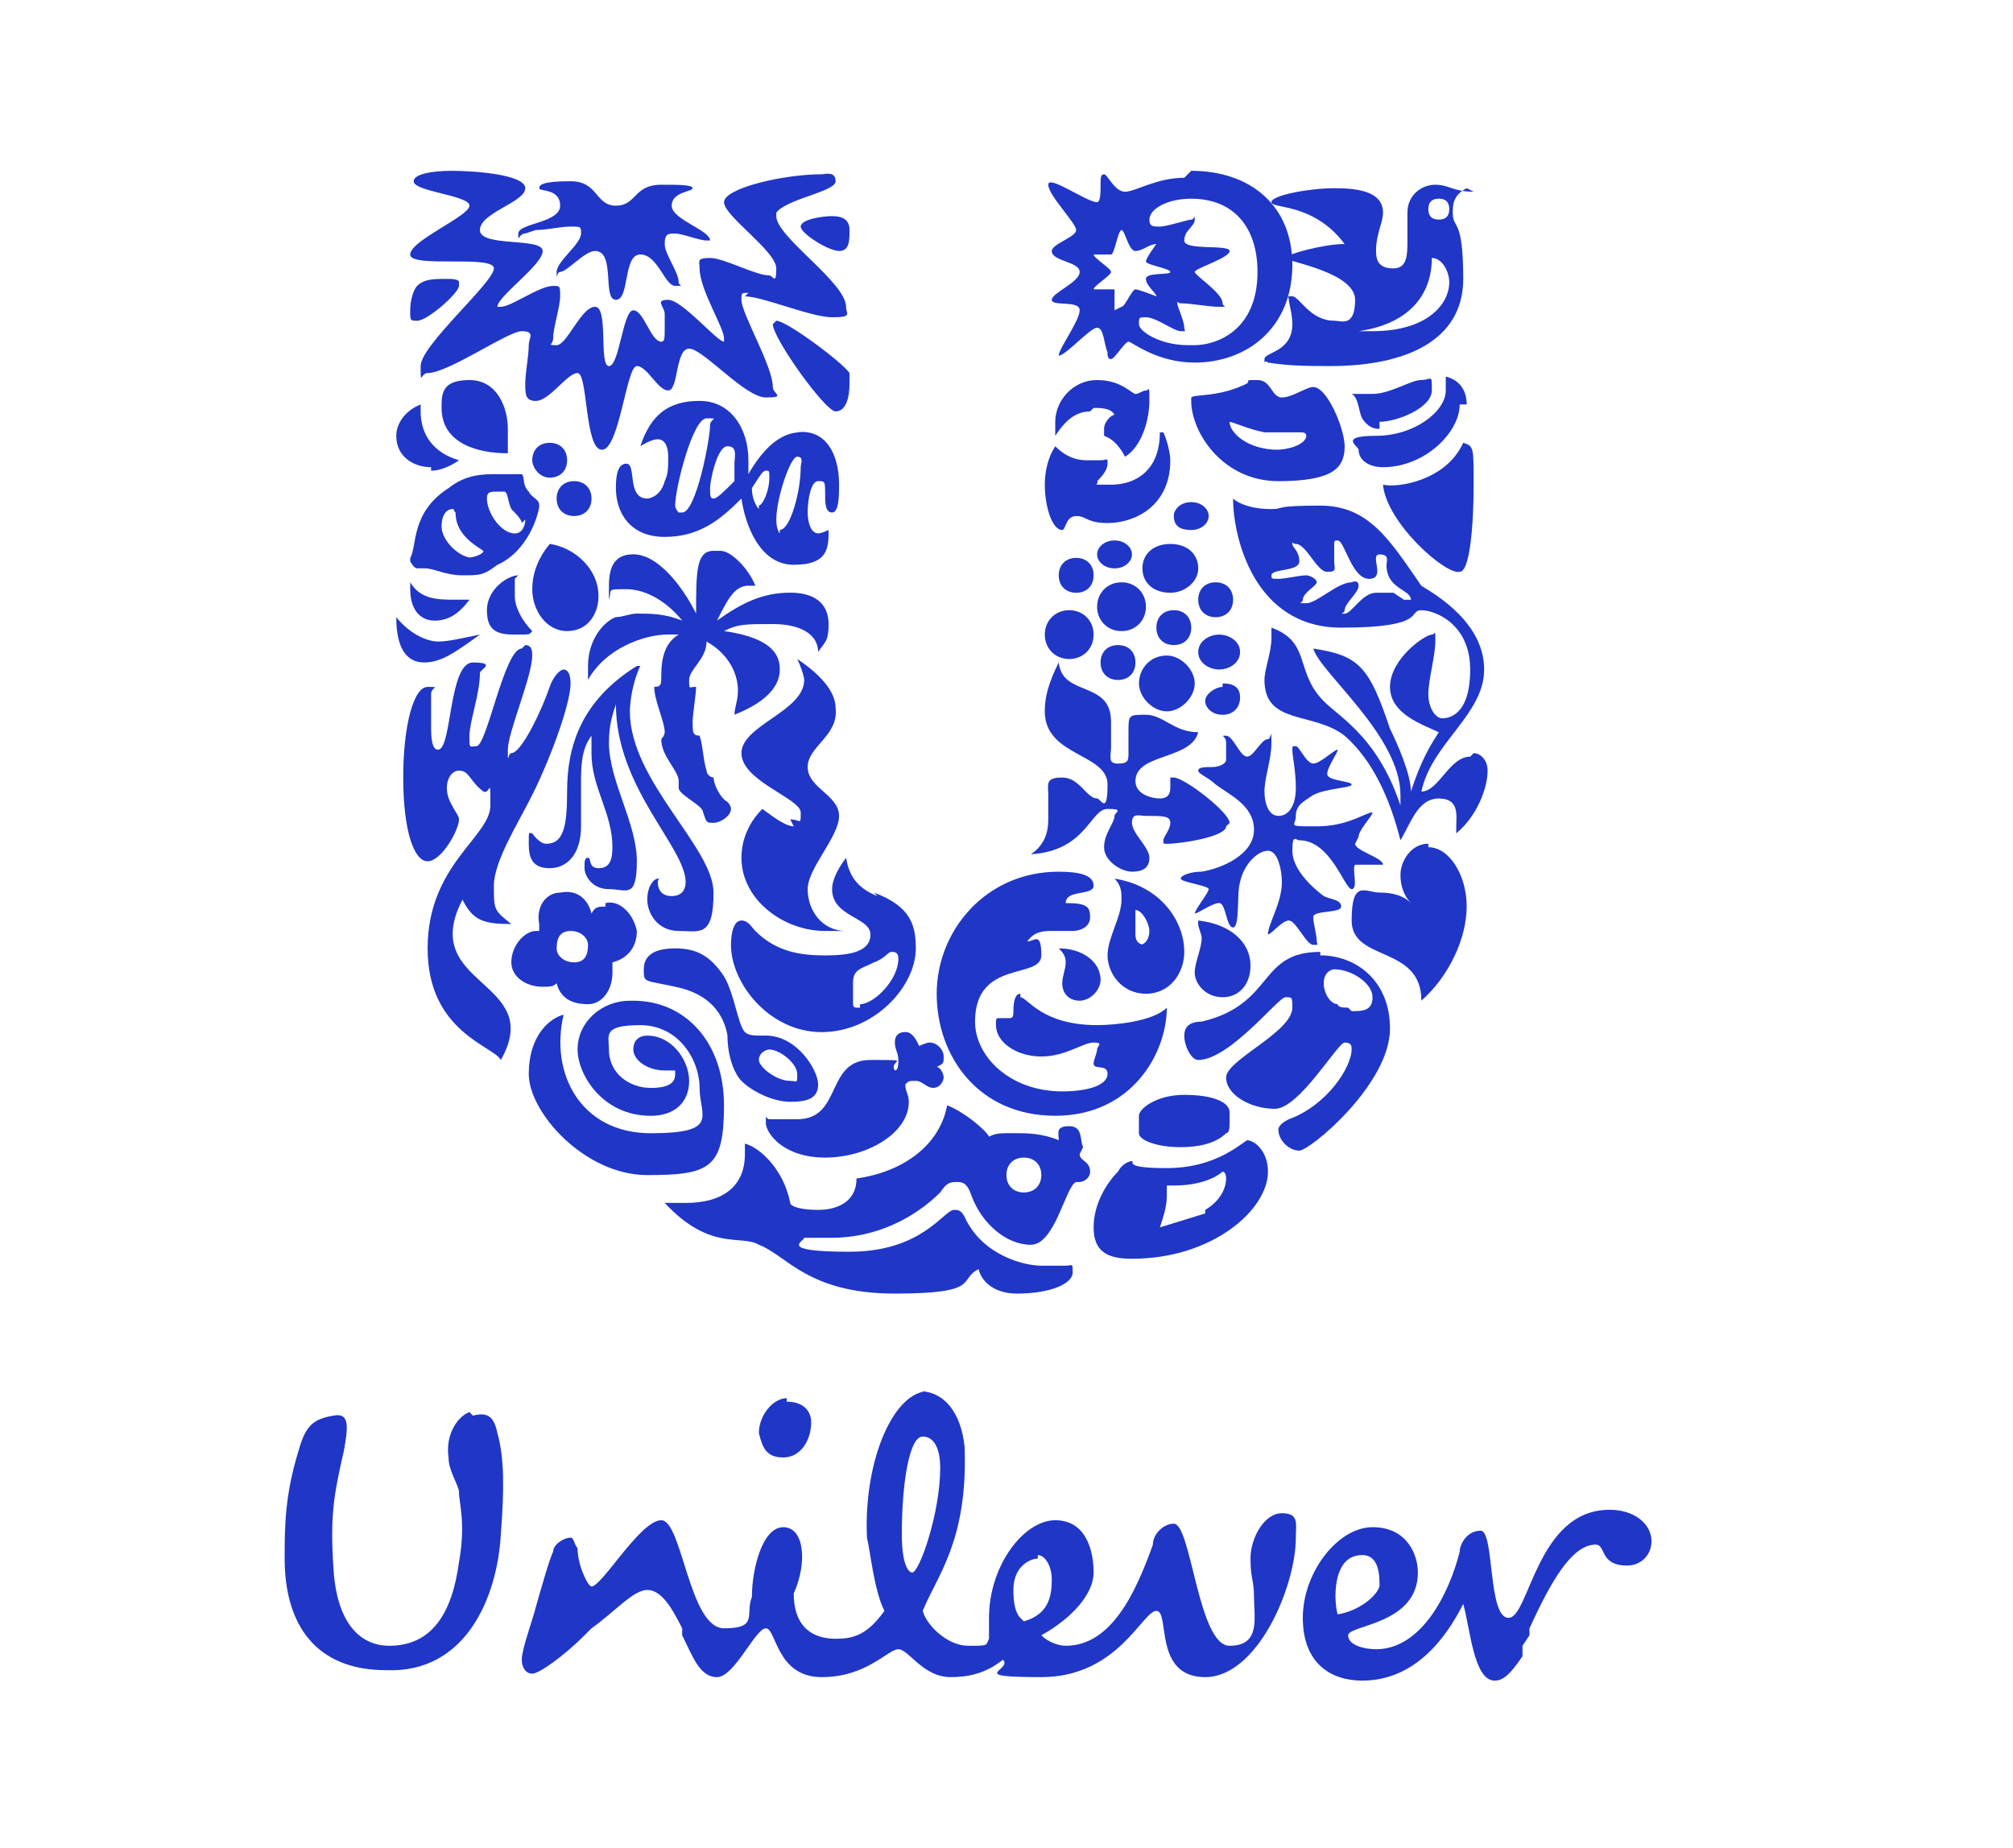 <svg width="61" height="56" viewBox="0 0 61 56" fill="none" xmlns="http://www.w3.org/2000/svg">
<path d="M23.842 42.473C24.264 42.473 24.581 42.684 24.581 43.107C24.581 43.636 24.264 44.164 23.736 44.164C23.208 44.164 23.102 43.847 22.996 43.424C22.996 42.896 23.419 42.368 23.842 42.368M27.962 43.53C27.54 43.53 27.328 45.009 27.328 46.488C27.328 47.439 27.54 47.651 27.645 47.651C27.857 47.651 28.491 45.854 28.491 44.481C28.491 43.847 28.279 43.53 27.962 43.53ZM41.276 47.122C40.325 47.122 40.43 48.602 40.536 48.919C41.17 48.813 41.698 48.39 41.804 48.073C41.804 47.756 41.804 47.122 41.276 47.122ZM31.449 47.228C31.238 47.228 30.709 47.439 30.709 48.179C30.709 48.919 30.921 49.024 31.026 49.13C31.766 48.919 31.872 48.39 31.872 47.862C31.872 47.439 31.66 47.122 31.449 47.122M14.332 42.896C14.755 42.79 14.966 42.896 15.072 43.424C15.283 44.164 15.283 45.115 15.177 46.488C15.072 48.39 14.121 50.715 11.691 50.609C9.577 50.609 8.626 49.236 8.626 47.228C8.626 46.277 8.626 45.326 9.049 43.953C9.26 43.213 9.472 43.002 10.106 42.896C10.634 42.79 10.528 43.319 10.423 43.953C10.106 45.326 10 45.96 10.106 47.545C10.211 49.236 10.951 49.87 11.796 49.87C13.064 49.87 13.698 48.919 13.909 47.334C14.121 46.171 13.909 45.537 13.909 45.22C13.909 45.009 13.592 44.586 13.592 44.164C13.487 43.424 13.909 42.896 14.226 42.79M27.857 42.156C28.596 42.156 29.125 42.79 29.23 43.847C29.336 46.7 28.385 47.756 27.962 48.813C28.068 49.236 28.702 49.87 29.336 49.87C29.97 49.87 29.864 49.87 29.97 49.658C29.97 49.447 29.97 49.341 29.97 49.024C29.97 47.439 31.026 46.066 31.977 46.066C32.928 46.066 33.14 47.017 33.14 47.651C33.14 48.285 32.506 49.024 31.555 49.553C31.766 49.764 32.083 49.87 32.294 49.87C33.668 49.87 34.408 48.285 34.936 46.805C34.936 46.488 35.253 46.171 35.57 46.171C36.098 46.171 36.309 49.87 37.26 49.87C38.211 49.87 38 49.024 38 48.39C38 47.862 37.894 47.862 37.894 47.228C37.894 46.594 38.317 45.854 38.845 45.854C39.374 45.854 39.268 46.171 39.268 46.594C39.268 48.073 38.106 50.82 36.521 50.82C34.936 50.82 35.464 48.813 35.042 48.813C34.619 48.813 33.879 50.82 31.555 50.82C29.23 50.82 30.709 50.609 30.392 50.292C29.864 50.715 29.336 50.82 28.808 50.82C27.962 50.82 27.54 49.975 27.223 49.975C26.906 49.975 26.272 50.82 24.898 50.82C23.525 50.82 23.525 49.341 23.208 49.341C22.891 49.341 22.257 50.82 21.728 50.82C21.2 50.82 20.989 50.186 20.672 49.553V49.341C20.355 48.707 20.038 48.179 19.615 48.179C19.192 48.179 18.664 48.813 17.925 49.341L17.713 49.553C17.079 50.186 16.34 50.715 16.128 50.715C15.917 50.715 15.811 50.503 15.811 50.292C15.811 49.975 16.128 49.13 16.234 48.707C16.445 47.968 16.657 47.228 16.762 47.017C16.762 46.805 17.079 46.594 17.291 46.594C17.396 46.594 17.396 46.805 17.502 46.911C17.502 47.439 17.819 48.073 17.925 48.073C18.242 48.073 19.404 46.066 20.038 46.066C20.672 46.066 20.883 49.341 21.94 49.341C22.996 49.341 22.574 48.919 22.785 48.39C22.785 47.545 23.102 46.277 23.736 46.277C24.37 46.277 24.476 47.334 24.053 48.285C24.053 49.447 24.793 49.658 25.321 49.658C25.849 49.658 26.272 49.553 26.8 48.813C26.483 48.179 26.377 47.017 26.272 46.594C26.166 44.375 27.011 42.262 28.068 42.156M48.777 45.749C49.517 45.749 50.045 46.171 50.045 46.7C50.045 47.122 49.728 47.439 49.306 47.439C48.46 47.439 48.672 46.805 48.355 46.805C47.615 46.805 46.981 47.968 46.347 49.341V49.553L46.136 49.87V50.186C45.713 50.82 45.502 50.926 45.291 50.926C44.657 50.926 44.551 49.341 44.34 48.602C43.811 49.658 42.86 50.926 41.276 50.926C40.325 50.926 39.479 50.398 39.479 49.024C39.479 47.651 40.536 46.277 41.593 46.277C42.649 46.277 42.966 47.122 42.966 47.651C42.966 49.236 40.853 49.236 40.853 49.553C40.853 49.87 41.381 49.975 41.698 49.975C43.072 49.975 43.917 48.285 44.234 47.017C44.234 46.805 44.445 46.383 44.868 46.383C45.291 46.383 45.079 49.024 45.713 49.024C46.347 49.024 46.559 45.749 48.777 45.749Z" fill="#1F36C7"/>
<path d="M31.026 36.134C30.709 36.134 30.498 35.922 30.498 35.605C30.498 35.288 30.709 35.077 31.026 35.077C31.343 35.077 31.555 35.288 31.555 35.605C31.555 35.922 31.343 36.134 31.026 36.134ZM32.822 34.76C32.717 34.549 32.822 34.126 32.4 34.126C31.977 34.126 32.083 34.337 32.083 34.549C31.555 34.337 31.132 34.337 30.709 34.337C30.287 34.337 30.181 34.337 29.97 34.443C29.864 34.232 29.23 33.703 28.702 33.492C28.49 34.654 27.434 35.5 25.954 35.711C25.954 36.451 25.321 36.662 24.792 36.662C24.264 36.662 23.947 36.556 23.947 36.451C23.736 35.394 22.996 34.76 22.573 34.654C22.573 34.76 22.573 34.866 22.573 34.971C22.573 35.922 21.939 36.451 20.777 36.451C19.615 36.451 20.355 36.451 20.143 36.451C21.517 37.93 22.468 37.402 22.996 37.719C23.841 38.036 24.475 39.198 27.117 39.198C29.758 39.198 29.019 38.775 29.653 38.458C29.758 38.881 30.181 39.198 30.815 39.198C31.872 39.198 32.505 38.881 32.505 38.564C32.505 38.247 32.505 38.353 32.294 38.353C32.083 38.353 32.083 38.353 31.555 38.353C31.026 38.353 29.758 38.036 29.23 36.873C29.124 36.662 29.019 36.662 28.913 36.662C28.596 36.662 27.962 37.93 25.743 37.93C23.524 37.93 24.37 37.613 24.37 37.507C24.37 37.507 24.792 37.507 25.215 37.507C26.588 37.507 27.751 36.873 28.49 36.134C28.702 35.817 28.807 35.817 29.019 35.817C29.23 35.817 29.336 35.922 29.441 36.239C29.758 37.085 30.498 37.719 31.238 37.719C31.977 37.719 32.294 35.922 32.611 35.817C32.611 35.817 32.611 35.817 32.717 35.817C32.822 35.817 33.034 35.711 33.034 35.5C33.034 35.183 32.717 35.183 32.717 34.971" fill="#1F36C7"/>
<path d="M27.434 31.273C27.645 31.273 27.751 31.485 27.857 31.696C27.857 31.696 28.068 31.59 28.174 31.59C28.385 31.59 28.596 31.802 28.596 32.013C28.596 32.224 28.596 32.224 28.385 32.33C28.491 32.33 28.596 32.541 28.596 32.647C28.596 32.753 28.491 32.964 28.279 32.964C28.068 32.964 27.962 32.753 27.751 32.753C27.54 32.753 27.54 32.753 27.434 32.858C27.434 33.07 27.54 33.175 27.54 33.387C27.54 34.338 26.272 35.077 25.004 35.077C23.736 35.077 23.207 34.338 23.207 34.021C23.207 33.704 23.207 33.915 23.313 33.915C23.524 33.915 23.524 33.915 24.159 33.915C25.532 33.915 25.004 32.119 26.377 32.119C27.751 32.119 26.906 32.119 27.117 32.436C27.223 32.436 27.223 32.224 27.223 32.119C27.223 31.907 27.117 31.802 27.117 31.59C27.117 31.379 27.223 31.273 27.434 31.273Z" fill="#1F36C7"/>
<path d="M19.192 30.324C20.777 30.324 21.939 31.592 21.939 33.494C21.939 35.396 21.517 35.607 19.615 35.607C17.713 35.607 16.023 33.705 16.023 32.543C16.023 31.381 16.656 30.852 17.079 30.747C16.656 32.543 17.607 34.339 19.721 34.339C21.834 34.339 21.2 33.811 21.2 32.966C21.2 32.12 20.566 31.064 19.404 31.064C18.241 31.064 18.453 31.381 18.453 31.803C18.453 32.543 19.087 32.966 19.721 32.966C20.355 32.966 20.46 32.754 20.46 32.543C20.46 32.332 20.46 32.437 20.46 32.437C20.46 32.437 20.355 32.437 20.143 32.437C19.615 32.437 19.192 32.12 19.192 31.803C19.192 31.486 19.404 31.381 19.615 31.381C20.355 31.381 20.883 32.12 20.883 32.754C20.883 33.388 20.46 33.811 19.721 33.811C18.241 33.811 17.502 32.543 17.502 31.803C17.502 30.958 18.241 30.324 19.087 30.324" fill="#1F36C7"/>
<path d="M36.521 36.77L35.147 37.192C35.253 36.875 35.358 36.558 35.358 36.241C35.358 35.924 35.358 36.03 35.358 35.924H35.57C36.626 35.924 37.049 35.502 37.049 35.502C37.049 35.502 37.155 35.502 37.155 35.713C37.155 35.924 37.049 36.347 36.521 36.664M37.789 34.551C37.472 34.762 36.732 35.396 35.358 35.396C33.985 35.396 34.408 35.185 34.302 35.185C34.196 35.185 33.985 35.29 33.879 35.502C33.562 35.819 33.14 36.453 33.14 37.192C33.14 37.932 33.562 38.143 34.302 38.143C36.732 38.143 38.423 36.664 38.423 35.502C38.423 34.868 38 34.551 37.789 34.551Z" fill="#1F36C7"/>
<path d="M35.781 34.761C36.309 34.761 36.838 34.655 37.155 34.338C37.26 34.338 37.26 34.127 37.26 34.021V33.704C37.26 33.387 36.732 33.176 35.887 33.176C35.041 33.176 34.513 33.598 34.513 33.81V34.338C34.513 34.549 35.041 34.761 35.781 34.761Z" fill="#1F36C7"/>
<path d="M40.853 30.534C40.747 30.534 40.536 30.534 40.536 30.429C40.325 30.429 40.113 30.112 40.113 29.795C40.113 29.478 40.325 29.372 40.43 29.372C40.958 29.372 41.592 29.795 41.592 30.217C41.592 30.64 41.275 30.64 40.958 30.64M40.008 28.844C38.106 28.844 38.634 30.429 36.415 30.957C35.992 30.957 35.887 31.168 35.887 31.38C35.887 31.697 36.098 32.119 36.309 32.119C37.26 32.119 38.74 30.217 38.951 30.217C39.162 30.217 39.162 30.217 39.162 30.534C39.162 31.274 37.155 32.119 37.155 32.648C37.155 33.176 37.894 33.599 38.634 33.599C39.373 33.599 40.536 31.591 40.747 31.591C40.958 31.591 40.958 31.697 40.958 31.802C40.958 32.331 40.219 33.493 39.056 33.915C38.845 34.021 38.739 34.127 38.739 34.232C38.739 34.549 39.056 34.866 39.373 34.866C39.691 34.866 42.121 32.859 42.121 31.168C42.121 29.689 41.064 28.949 40.008 28.949" fill="#1F36C7"/>
<path d="M23.947 32.753C23.524 32.753 22.996 32.331 22.996 32.119C22.996 31.908 23.207 31.802 23.313 31.802C23.63 31.802 24.158 32.225 24.158 32.542C24.158 32.859 24.158 32.753 23.947 32.753ZM23.313 31.38H22.996C22.89 31.38 22.679 31.38 22.573 31.274C22.362 31.063 22.256 30.112 21.939 29.584C21.517 28.95 21.094 28.738 20.46 28.738C19.826 28.738 19.509 28.95 19.509 29.372C19.509 29.795 19.509 29.689 20.46 29.901C21.517 30.112 21.939 30.746 22.045 31.38C22.045 32.014 22.256 32.542 22.468 32.753C22.785 33.07 23.419 33.387 23.947 33.387C24.475 33.387 24.792 33.282 24.792 32.859C24.792 32.436 24.158 31.38 23.207 31.38" fill="#1F36C7"/>
<path d="M30.921 30.112C30.709 30.112 30.709 30.535 30.709 30.64C30.709 30.746 30.709 30.852 30.604 30.852C30.498 30.852 30.392 30.852 30.287 30.852C30.181 30.852 30.181 30.852 30.181 31.063C30.181 31.591 30.815 32.014 31.555 32.014C32.294 32.014 32.822 31.591 33.139 31.591C33.456 31.591 33.245 31.697 33.245 31.803C33.245 31.908 33.139 32.12 33.139 32.225C33.139 32.437 33.562 32.225 33.562 32.542C33.562 32.859 33.034 33.071 32.188 33.071C30.604 33.071 29.547 32.014 29.547 30.957C29.547 29.056 31.555 29.689 31.555 28.95C31.555 28.21 31.343 28.527 31.132 28.527C31.343 28.21 31.66 28.21 31.872 28.21C32.083 28.21 32.294 28.21 32.505 28.21C32.717 28.21 33.034 28.105 33.034 27.788C33.034 27.471 32.928 27.365 32.294 27.365C32.294 26.942 33.139 27.154 33.139 26.837C33.139 26.52 32.717 26.414 32.083 26.414C29.864 26.414 28.385 28.21 28.385 30.112C28.385 32.014 29.653 33.81 31.977 33.81C34.302 33.81 35.358 31.908 35.358 30.535C34.936 30.957 33.773 31.063 33.245 31.063C31.555 31.063 31.132 30.218 30.921 30.218" fill="#1F36C7"/>
<path d="M34.724 28.633C34.513 28.633 34.407 28.527 34.407 28.316C34.407 28.104 34.407 28.104 34.407 27.893C34.407 27.682 34.407 27.576 34.407 27.576C34.619 27.576 34.83 27.999 34.83 28.21C34.83 28.421 34.724 28.633 34.513 28.633M33.774 26.625C33.985 26.836 33.985 27.048 33.985 27.259C33.985 27.787 33.562 28.421 33.562 28.95C33.562 29.478 33.985 30.112 34.724 30.112C35.464 30.112 35.887 29.478 35.887 28.844C35.887 27.893 35.147 26.836 33.774 26.625ZM36.309 27.999C36.309 28.104 36.415 28.316 36.415 28.421C36.415 28.738 36.204 29.161 36.204 29.478C36.204 29.795 36.521 30.218 37.049 30.218C37.577 30.218 37.894 29.795 37.894 29.267C37.894 28.527 37.26 27.999 36.309 27.893M32.717 30.323C33.034 30.323 33.351 30.006 33.351 29.689C33.351 29.161 32.823 28.738 32.083 28.738C32.189 28.844 32.294 28.95 32.294 29.161C32.294 29.372 32.189 29.584 32.189 29.795C32.189 30.112 32.4 30.323 32.717 30.323Z" fill="#1F36C7"/>
<path d="M26.06 30.536C25.849 30.536 25.849 30.536 25.849 30.324C25.849 30.113 25.849 30.007 25.849 29.796C25.849 29.373 26.06 29.373 26.483 29.162C26.8 29.056 26.906 28.845 27.011 28.845C27.117 28.845 27.223 28.845 27.223 29.056C27.223 29.69 26.483 30.43 26.06 30.43M26.589 27.154C26.06 26.943 25.743 26.626 25.638 25.992C25.321 26.415 25.215 26.732 25.215 26.943C25.215 27.788 26.377 27.788 26.377 28.317C26.377 28.845 25.743 28.951 25.004 28.951C24.264 28.951 23.524 28.845 22.89 28.211C22.785 28.105 22.679 27.894 22.468 27.894C22.256 27.894 22.151 28.211 22.151 28.634C22.151 29.796 23.313 31.275 24.898 31.275C26.483 31.275 27.751 29.902 27.751 28.739C27.751 28.105 27.645 27.471 26.483 27.049" fill="#1F36C7"/>
<path d="M24.053 25.04C23.841 25.04 23.524 24.829 23.102 24.512C22.679 24.935 22.468 25.463 22.468 25.991C22.468 27.259 23.736 28.21 25.004 28.21C26.271 28.21 25.426 28.21 25.638 28.21C24.898 28.21 24.475 27.576 24.475 26.942C24.475 26.308 25.426 25.357 25.426 24.724C25.426 24.09 24.475 23.878 24.475 23.244C24.475 22.61 25.426 22.293 25.321 21.448C25.321 20.92 24.792 20.391 24.158 19.969C24.264 20.18 24.37 20.497 24.37 20.603C24.37 21.554 22.468 21.976 22.468 22.822C22.468 23.667 24.264 24.195 24.264 24.618C24.264 25.04 24.264 24.829 23.947 24.829" fill="#1F36C7"/>
<path d="M43.283 25.672C43.917 25.672 44.445 26.517 44.445 27.468C44.445 28.419 43.917 29.581 43.072 30.321C43.072 28.631 40.959 29.159 40.959 27.891C40.959 26.623 41.381 27.046 41.804 27.046C42.226 27.046 42.543 27.151 42.755 27.363C42.543 27.151 42.438 26.834 42.438 26.517C42.438 26.095 42.755 25.566 43.283 25.566" fill="#1F36C7"/>
<path d="M17.396 29.161C17.079 29.161 16.868 28.95 16.868 28.738C16.868 28.421 16.974 28.21 17.291 28.21C17.608 28.21 17.819 28.421 17.819 28.633C17.819 28.95 17.713 29.161 17.396 29.161ZM18.348 27.471C18.136 27.471 18.03 27.471 17.925 27.682C17.819 27.259 17.502 26.942 16.974 27.048C16.551 27.048 16.234 27.471 16.34 27.999V28.21C16.34 28.21 16.34 28.21 16.234 28.21C15.917 28.21 15.495 28.633 15.495 29.161C15.495 29.584 15.917 29.901 16.446 29.901C16.657 29.901 16.763 29.901 16.868 29.795C16.974 30.218 17.291 30.429 17.819 30.429C18.242 30.429 18.559 30.006 18.559 29.478C18.559 29.372 18.559 29.267 18.559 29.161C18.981 29.055 19.298 28.738 19.298 28.21C19.193 27.682 18.77 27.259 18.348 27.365" fill="#1F36C7"/>
<path d="M41.17 25.357C41.17 25.145 41.593 24.723 41.593 24.617C41.381 24.617 40.853 25.04 39.902 25.04C38.951 25.04 39.268 25.04 39.268 24.723C39.268 24.406 39.479 24.3 39.796 24.089C40.219 23.878 40.959 23.878 40.959 23.772C40.959 23.666 40.219 23.666 40.219 23.455C40.219 23.244 40.536 22.821 40.536 22.715C40.43 22.715 40.008 23.138 39.796 23.138C39.585 23.138 39.374 22.61 39.268 22.61C39.162 22.61 39.162 22.61 39.162 22.715C39.162 22.927 39.268 23.349 39.268 23.878C39.268 24.406 39.057 24.723 38.74 24.723C38.423 24.723 38.317 24.3 38.317 23.983C38.317 23.561 38.528 23.032 38.528 22.504C38.528 21.976 38.528 22.398 38.423 22.398C38.211 22.398 38 22.927 37.789 22.927C37.578 22.927 37.366 22.293 37.155 22.293C36.944 22.293 37.155 22.293 37.155 22.504C37.155 22.715 37.155 22.927 37.155 23.032C37.155 23.138 36.944 23.244 36.732 23.244C36.521 23.244 36.31 23.244 36.31 23.349C36.31 23.455 36.627 23.561 36.838 23.772C37.261 24.089 38 24.406 38 25.145C38 25.885 37.049 26.308 36.415 26.413C36.098 26.413 35.781 26.519 35.781 26.625C35.781 26.73 36.627 26.836 36.627 26.942C36.627 27.047 36.204 27.576 36.204 27.681C36.309 27.681 36.732 27.364 36.944 27.364C37.155 27.364 37.155 28.104 37.366 28.104C37.578 28.104 37.472 27.047 37.578 26.73C37.683 26.202 38.106 25.779 38.423 25.779C38.74 25.779 38.845 26.413 38.845 26.73C38.845 27.364 38.423 27.998 38.423 28.315C38.528 28.315 38.845 27.893 39.057 27.893C39.268 27.893 39.585 28.632 39.796 28.632C40.008 28.632 39.902 28.632 39.902 28.527C39.902 28.315 39.796 27.998 39.796 27.787C39.796 27.576 40.642 27.681 40.642 27.47C40.642 27.259 40.325 27.259 40.113 27.153C39.691 26.836 39.162 26.308 39.162 25.779C39.162 25.251 39.268 25.462 39.374 25.462C40.325 25.462 40.747 26.942 40.959 26.942C41.17 26.942 40.959 26.308 41.064 26.202C41.064 26.202 41.17 26.202 41.276 26.202C41.487 26.202 41.698 26.202 41.804 26.202C41.91 26.202 41.91 26.202 41.91 26.202C41.91 25.991 41.064 25.779 41.064 25.568" fill="#1F36C7"/>
<path d="M37.26 24.935C37.26 24.618 35.887 23.561 35.57 23.561C35.253 23.561 35.464 23.561 35.464 23.561C35.464 23.667 35.464 23.772 35.464 23.878C35.464 24.089 35.358 24.195 35.147 24.195C34.936 24.195 34.408 24.089 34.408 23.667C34.408 22.821 36.098 23.033 36.309 22.187C35.57 22.187 35.253 21.659 34.725 21.659C34.196 21.659 34.196 21.659 34.196 22.187C34.196 22.716 34.196 22.61 34.196 22.821C34.196 23.033 34.196 23.138 33.879 23.138C33.562 23.138 33.668 22.927 33.668 22.61C33.668 22.293 33.668 22.082 33.668 21.87C33.668 20.602 32.189 21.131 32.083 20.074C31.766 20.708 31.66 21.131 31.66 21.553C31.66 22.927 33.562 22.821 33.562 23.772C33.562 24.723 33.351 24.195 33.245 24.195C32.928 24.195 32.717 23.561 32.189 23.561C31.66 23.561 31.766 23.772 31.766 24.089C31.766 24.406 31.766 24.618 31.766 24.829C31.766 25.357 31.555 25.674 31.238 25.886C32.928 25.78 33.034 24.512 33.562 24.512C34.091 24.512 33.774 24.618 33.774 24.723C33.774 24.935 33.457 25.252 33.457 25.674C33.457 26.097 33.985 26.414 34.302 26.414C34.619 26.414 34.83 26.308 34.83 25.991C34.83 25.674 34.302 25.252 34.302 24.935C34.302 24.618 34.513 24.723 34.725 24.723C35.253 24.723 35.464 24.723 35.464 24.935C35.464 25.146 35.253 25.357 35.253 25.463C35.253 25.569 35.253 25.569 35.358 25.569C35.781 25.569 37.155 25.357 37.155 25.04" fill="#1F36C7"/>
<path d="M19.404 20.18C19.192 20.602 19.087 21.236 19.087 21.553C19.087 23.666 21.622 25.674 21.622 27.048C21.622 28.421 21.2 28.21 20.566 28.21C19.932 28.21 19.615 27.682 19.615 27.259C19.615 26.836 19.826 26.625 19.932 26.625C20.038 26.625 19.932 26.625 19.932 26.731C19.932 26.942 20.038 27.153 20.355 27.153C20.672 27.153 20.777 26.942 20.777 26.731C20.777 25.674 18.664 23.878 18.664 21.342C18.558 21.659 18.453 21.976 18.453 22.504C18.453 23.666 19.298 24.934 19.298 26.097C19.298 27.259 18.981 26.942 18.453 26.942C17.924 26.942 17.713 26.519 17.713 26.308C17.713 26.097 17.713 25.991 17.819 25.991C17.924 25.991 17.819 26.308 18.136 26.308C18.453 26.308 18.558 26.097 18.558 25.674C18.558 24.617 17.924 23.878 17.924 22.821C17.924 21.765 17.924 22.504 17.924 22.293C17.607 22.715 17.607 23.244 17.607 23.772V25.04C17.607 25.885 17.185 26.308 16.656 26.308C16.128 26.308 16.023 25.991 16.023 25.568C16.023 25.146 16.023 25.251 16.128 25.251C16.128 25.251 16.339 25.568 16.551 25.568C17.079 25.568 17.185 25.04 17.185 23.983C17.185 22.61 17.607 21.236 19.298 20.18" fill="#1F36C7"/>
<path d="M15.917 19.547C16.128 19.547 16.128 19.758 16.128 19.864C16.128 20.498 15.389 22.188 15.389 22.717C15.389 23.245 15.389 22.822 15.494 22.822C15.811 22.822 16.445 21.449 16.657 20.815C16.762 20.498 16.974 20.287 17.079 20.287C17.185 20.287 17.29 20.392 17.29 20.709C17.29 21.343 16.657 23.034 16.128 24.09C15.706 24.936 14.966 26.098 14.966 26.837C14.966 27.577 14.966 27.577 15.494 28C14.649 28 14.332 27.894 14.015 27.26C12.641 29.902 16.551 29.69 15.177 32.12C14.966 31.698 12.958 31.275 12.958 28.739C12.958 26.203 14.86 25.358 14.86 24.407C14.86 23.456 14.86 24.09 14.649 23.985C14.226 23.668 14.226 23.351 13.909 23.351C13.592 23.351 13.381 23.879 13.698 24.407C13.804 24.619 13.909 24.724 13.909 24.83C13.909 25.147 13.381 26.098 12.958 26.098C12.536 26.098 12.219 25.147 12.219 23.562C12.219 21.977 12.536 20.815 12.958 20.815C13.381 20.815 13.064 20.815 13.064 21.026C13.064 21.237 13.064 21.554 13.064 22.083C13.064 22.611 13.17 22.717 13.275 22.717C13.698 22.717 13.592 20.075 14.332 20.075C15.072 20.075 14.543 20.287 14.543 20.392C14.543 21.026 14.226 21.871 14.226 22.294C14.226 22.717 14.226 22.611 14.438 22.611C14.755 22.611 15.283 19.652 15.811 19.652" fill="#1F36C7"/>
<path d="M42.227 17.962C42.121 17.962 41.91 17.962 41.698 17.962C41.276 17.962 40.959 18.596 40.747 18.596C40.536 18.596 40.747 18.596 40.747 18.491C40.747 18.279 41.17 17.962 41.17 17.751C41.17 17.54 40.959 17.645 40.959 17.645C40.536 17.645 39.902 18.279 39.585 18.279C39.268 18.279 39.479 18.279 39.479 18.174C39.479 17.962 39.902 17.751 39.902 17.645C39.902 17.54 39.691 17.434 39.585 17.434C39.374 17.434 38.951 17.54 38.74 17.54C38.529 17.54 38.529 17.54 38.529 17.434C38.529 17.223 39.374 17.328 39.374 17.011C39.374 16.694 39.162 16.589 39.162 16.483C39.162 16.377 39.162 16.483 39.268 16.483C39.585 16.483 39.902 17.328 40.219 17.328C40.536 17.328 40.43 17.223 40.43 17.011C40.43 16.8 40.43 16.8 40.43 16.589C40.43 16.377 40.43 16.377 40.536 16.377C40.747 16.377 40.959 17.54 41.487 17.54C42.015 17.54 41.487 16.8 41.804 16.8C42.121 16.8 42.015 17.011 42.015 17.117C42.015 17.857 42.755 17.857 42.755 18.174C42.755 18.174 42.755 18.174 42.544 18.174M44.551 22.928C43.917 22.928 43.6 23.985 43.072 23.985C43.389 22.506 44.974 21.66 44.974 20.287C44.974 18.913 43.6 18.068 43.072 17.751C42.121 16.377 41.487 15.321 40.008 15.321C38.529 15.321 38.951 15.426 38.529 15.426C37.683 15.426 37.366 15.109 37.366 15.109C37.366 16.272 38 19.019 40.642 19.019C43.283 19.019 42.649 18.491 43.072 18.491C43.495 18.491 44.551 18.913 44.551 20.287C44.551 21.66 43.917 21.766 43.706 21.766C43.495 21.766 43.283 21.449 43.283 21.026C43.283 20.604 43.495 19.864 43.495 19.442C43.495 19.019 43.495 19.23 43.389 19.23C43.178 19.23 42.121 19.97 42.121 20.815C42.121 21.66 43.178 21.977 43.6 22.189C43.178 22.823 42.966 23.351 42.755 23.985C42.755 23.456 42.332 22.506 42.121 22.083C41.487 20.181 41.17 19.864 39.796 19.653C40.008 20.392 42.438 22.294 42.438 24.09C42.438 25.887 42.438 24.407 42.438 24.407C41.698 22.189 40.43 21.66 40.008 21.132C39.268 20.287 39.691 19.442 38.529 19.019C38.529 19.125 38.529 19.23 38.529 19.336C38.529 19.758 38.317 20.287 38.317 20.604C38.317 21.977 39.796 21.555 40.747 22.294C41.593 23.034 42.121 24.196 42.438 25.464C42.755 24.936 42.966 24.196 43.6 24.196C44.234 24.196 44.129 24.724 44.129 25.041V25.253C44.762 24.724 45.079 23.879 45.079 23.351C45.079 23.034 44.868 22.823 44.657 22.823" fill="#1F36C7"/>
<path d="M36.098 16.06C36.415 16.06 36.627 15.849 36.627 15.637C36.627 15.426 36.415 15.215 36.098 15.215C35.781 15.215 35.57 15.426 35.57 15.637C35.57 15.954 35.781 16.06 36.098 16.06ZM35.464 17.962C35.887 17.962 36.31 17.645 36.31 17.222C36.31 16.8 35.993 16.483 35.464 16.483C34.936 16.483 34.619 16.8 34.619 17.222C34.619 17.645 34.936 17.962 35.464 17.962ZM32.612 17.962C32.929 17.962 33.14 17.751 33.14 17.434C33.14 17.117 32.929 16.905 32.612 16.905C32.295 16.905 32.083 17.117 32.083 17.434C32.083 17.751 32.295 17.962 32.612 17.962ZM36.838 18.702C37.155 18.702 37.366 18.49 37.366 18.173C37.366 17.856 37.155 17.645 36.838 17.645C36.521 17.645 36.31 17.856 36.31 18.173C36.31 18.49 36.521 18.702 36.838 18.702ZM33.985 19.124C34.408 19.124 34.725 18.807 34.725 18.385C34.725 17.962 34.408 17.645 33.985 17.645C33.562 17.645 33.246 17.962 33.246 18.385C33.246 18.807 33.562 19.124 33.985 19.124ZM35.042 19.019C35.042 19.336 35.253 19.547 35.57 19.547C35.887 19.547 36.098 19.336 36.098 19.019C36.098 18.702 35.887 18.49 35.57 18.49C35.253 18.49 35.042 18.702 35.042 19.019ZM32.4 18.49C31.978 18.49 31.661 18.807 31.661 19.23C31.661 19.653 31.978 19.97 32.4 19.97C32.823 19.97 33.14 19.653 33.14 19.23C33.14 18.807 32.823 18.49 32.4 18.49ZM36.944 20.287C37.261 20.287 37.578 20.075 37.578 19.758C37.578 19.441 37.261 19.23 36.944 19.23C36.627 19.23 36.31 19.441 36.31 19.758C36.31 20.075 36.627 20.287 36.944 20.287ZM33.88 19.547C33.562 19.547 33.351 19.758 33.351 20.075C33.351 20.392 33.562 20.604 33.88 20.604C34.197 20.604 34.408 20.392 34.408 20.075C34.408 19.758 34.197 19.547 33.88 19.547ZM35.359 19.864C34.831 19.864 34.514 20.287 34.514 20.709C34.514 21.132 34.936 21.555 35.359 21.555C35.781 21.555 36.204 21.132 36.204 20.709C36.204 20.287 35.781 19.864 35.359 19.864ZM37.049 20.815C36.838 20.815 36.521 21.026 36.521 21.238C36.521 21.449 36.732 21.66 37.049 21.66C37.366 21.66 37.578 21.449 37.578 21.132C37.578 20.815 37.366 20.709 37.049 20.709M33.774 16.377C34.091 16.377 34.302 16.588 34.302 16.8C34.302 17.011 34.091 17.222 33.774 17.222C33.457 17.222 33.246 17.011 33.246 16.8C33.246 16.588 33.457 16.377 33.774 16.377Z" fill="#1F36C7"/>
<path d="M21.834 16.691C22.151 16.691 22.679 17.22 22.89 17.748C22.89 17.748 22.785 17.748 22.679 17.748C22.257 17.748 22.045 18.171 21.728 18.805C22.468 18.276 23.102 17.959 23.947 17.959C24.792 17.959 25.109 18.382 25.109 18.91C25.109 19.439 25.004 19.439 24.792 19.756C24.792 19.227 24.264 18.91 23.419 18.91C22.574 18.91 22.362 18.91 21.94 19.122C23.419 19.333 23.63 19.861 23.63 20.284C23.63 21.023 22.785 21.446 22.257 21.657C22.257 21.446 22.362 21.235 22.362 20.918C22.362 20.495 22.151 19.861 21.411 19.439C21.411 19.967 20.883 20.284 20.883 20.601C20.883 20.918 20.883 20.812 21.094 20.812C21.094 21.023 20.989 21.657 20.989 21.869C20.989 22.186 20.989 22.291 21.2 22.291C21.306 22.608 21.306 23.031 21.411 23.348C21.411 23.454 21.517 23.559 21.623 23.559C21.623 23.771 21.834 24.193 22.045 24.299C22.045 24.299 22.151 24.405 22.151 24.51C22.151 24.722 21.834 24.933 21.623 24.933C21.411 24.933 21.411 24.933 21.306 24.616C21.306 24.405 20.566 24.088 20.566 23.876C20.566 23.876 20.566 23.876 20.566 23.665C20.566 23.348 20.038 22.925 20.038 22.397C20.038 22.397 20.143 22.291 20.143 22.186C20.143 21.869 19.826 21.235 19.826 20.812C19.932 20.812 20.038 20.812 20.038 20.601C20.038 20.178 20.038 19.544 20.566 19.227C20.46 19.227 20.355 19.227 20.249 19.227C19.509 19.227 18.347 19.65 17.819 20.601C17.819 20.495 17.819 20.284 17.819 20.178C17.819 19.333 18.347 18.805 18.664 18.699C18.875 18.699 19.087 18.593 19.298 18.593C19.721 18.593 20.143 18.593 20.672 18.805C20.249 18.276 19.615 17.854 18.981 17.854C18.347 17.854 18.558 17.854 18.453 18.171C18.453 18.065 18.453 17.854 18.453 17.748C18.453 17.114 18.664 16.797 19.192 16.797C19.932 16.797 20.672 17.748 21.094 18.593C21.094 17.325 21.094 16.691 21.623 16.691H21.834Z" fill="#1F36C7"/>
<path d="M15.389 13.735C15.389 13.523 15.389 13.312 15.389 12.995C15.389 12.361 15.072 11.516 14.227 11.516C13.381 11.516 13.381 11.938 13.381 12.361C13.381 13.418 14.438 13.735 15.389 13.735ZM13.064 14.263C13.487 14.263 13.91 13.946 13.91 13.946C13.17 13.735 12.747 13.206 12.747 12.467V12.255C12.219 12.467 12.008 12.889 12.008 13.206C12.008 13.84 12.536 14.157 13.064 14.157M16.657 14.474C16.974 14.474 17.185 14.263 17.185 13.946C17.185 13.629 16.974 13.418 16.657 13.418C16.34 13.418 16.129 13.629 16.129 13.946C16.129 14.157 16.34 14.474 16.657 14.474ZM16.868 15.108C16.868 15.425 17.079 15.636 17.396 15.636C17.713 15.636 17.925 15.425 17.925 15.108C17.925 14.791 17.713 14.58 17.396 14.58C17.079 14.58 16.868 14.791 16.868 15.108ZM15.917 15.742C15.917 15.953 15.812 16.165 15.6 16.165C15.178 16.165 14.755 15.531 14.755 15.108C14.755 14.897 14.861 14.897 15.072 14.897C15.283 14.897 15.178 14.897 15.283 14.897C15.389 14.897 15.389 15.214 15.495 15.425C15.6 15.531 15.812 15.742 15.812 15.848M14.332 16.904C13.91 16.904 13.381 16.376 13.381 15.953C13.381 15.531 13.593 15.425 13.698 15.425C13.804 15.425 13.698 15.425 13.804 15.531C13.804 16.165 14.332 16.482 14.649 16.693C14.649 16.799 14.332 16.904 14.121 16.904M15.072 14.368C14.649 14.368 14.121 14.368 13.593 14.791C12.431 15.531 12.642 16.587 12.431 16.904C12.431 16.904 12.431 16.904 12.431 17.01C12.431 17.01 12.536 17.221 12.642 17.221C12.747 17.221 12.853 17.221 12.853 17.221C13.17 17.221 13.487 17.433 14.015 17.433C14.544 17.433 14.649 17.433 15.072 17.116C16.023 16.693 16.34 15.531 16.34 15.319C16.34 15.108 16.129 15.108 16.023 14.897C15.812 14.685 15.917 14.474 15.812 14.368C15.812 14.368 15.6 14.368 15.283 14.368H14.966H15.072ZM12.431 17.644V17.855C12.431 18.489 12.747 18.806 13.17 18.806C13.593 18.806 13.91 18.595 14.227 18.172C14.121 18.172 13.91 18.172 13.804 18.172C13.276 18.172 12.747 18.172 12.431 17.644ZM16.762 16.376C16.445 16.693 16.129 17.221 16.129 17.855C16.129 18.489 16.551 19.123 17.185 19.123C17.819 19.123 18.136 18.595 18.136 18.067C18.136 17.221 17.396 16.587 16.657 16.482M15.706 17.433C15.389 17.433 14.755 17.855 14.755 18.489C14.755 19.123 15.072 19.229 15.6 19.229C16.129 19.229 16.023 19.229 16.129 19.123C15.812 18.806 15.6 18.384 15.6 18.067C15.6 17.75 15.6 17.644 15.6 17.538M12.008 18.701C12.008 19.651 12.325 20.074 12.853 20.074C13.381 20.074 13.804 19.757 14.544 19.229C14.015 19.334 13.593 19.44 13.276 19.44C12.959 19.44 12.431 19.229 12.008 18.701Z" fill="#1F36C7"/>
<path d="M44.445 12.255C44.445 11.833 44.234 11.516 43.811 11.41C43.811 11.516 43.811 11.621 43.811 11.833C43.811 12.467 42.86 13.206 41.698 13.206C40.536 13.206 41.17 13.523 41.17 13.629C41.17 13.946 41.487 14.157 41.909 14.157C43.177 14.157 44.234 13.101 44.234 12.255M44.34 13.418C43.811 14.58 42.332 14.791 41.909 14.686C42.015 15.848 43.811 17.433 44.234 17.327C44.551 17.327 44.656 15.848 44.656 14.686C44.656 13.523 44.656 13.523 44.34 13.418Z" fill="#1F36C7"/>
<path d="M41.804 12.782C42.332 12.782 43.389 12.36 43.389 11.831C43.389 11.303 43.389 11.514 43.072 11.514C42.755 11.514 42.121 11.937 41.593 11.937C41.064 11.937 41.17 11.937 40.959 11.937C41.17 12.043 41.17 12.465 41.276 12.677C41.487 12.994 41.698 12.994 41.804 12.994" fill="#1F36C7"/>
<path d="M35.147 13.102C35.147 14.264 34.408 14.687 33.668 14.687C32.929 14.687 33.351 14.687 33.246 14.581C33.351 14.475 33.562 14.264 33.562 14.053C33.562 13.841 33.562 13.947 33.351 13.947C33.14 13.947 33.14 13.947 32.929 13.947C32.612 13.947 32.295 13.841 31.978 13.524C31.766 13.841 31.661 14.264 31.661 14.687C31.661 15.32 31.872 16.06 32.189 16.06C32.295 16.06 32.295 15.637 32.612 15.637C32.929 15.637 32.929 15.849 33.562 15.849C34.408 15.849 35.464 15.32 35.464 13.947C35.464 13.736 35.359 13.313 35.253 13.102" fill="#1F36C7"/>
<path d="M33.14 12.361C33.351 12.361 33.668 12.361 33.774 12.572C33.668 12.572 33.457 12.784 33.457 12.995C33.457 13.206 33.457 13.101 33.457 13.206C33.774 13.312 33.985 13.629 34.091 13.84C34.619 13.523 34.83 12.678 34.83 12.15C34.83 11.621 34.83 11.833 34.725 11.833C34.619 11.833 34.513 11.938 34.408 11.938C34.302 11.938 33.985 11.516 33.245 11.516C32.506 11.516 31.977 12.15 31.977 12.784C31.977 13.418 31.977 13.101 31.977 13.206C32.189 12.889 32.506 12.467 33.034 12.467" fill="#1F36C7"/>
<path d="M23.63 16.163C23.63 16.163 23.524 16.058 23.524 15.741C23.524 15.107 23.947 13.839 24.158 13.839C24.37 13.839 24.264 14.05 24.264 14.156C24.264 14.896 23.947 16.058 23.63 16.058M22.996 15.424C22.996 15.424 22.785 15.213 22.785 14.79C22.996 14.473 23.102 14.262 23.207 14.262C23.313 14.262 23.313 14.262 23.313 14.473C23.313 14.896 23.102 15.318 22.996 15.318M22.256 14.579C21.939 14.896 21.728 15.107 21.623 15.107C21.517 15.107 21.517 15.001 21.517 14.79C21.517 14.579 21.728 13.522 22.045 13.522C22.362 13.522 22.256 13.839 22.256 14.05C22.256 14.262 22.256 14.367 22.256 14.579ZM20.566 15.53C20.566 15.53 20.46 15.424 20.46 15.318C20.46 14.79 20.989 12.677 21.411 12.677C21.834 12.677 21.517 12.677 21.517 12.888C21.517 13.311 21.094 15.53 20.672 15.53M24.264 13.099C23.63 13.099 23.102 13.628 22.679 14.367C22.679 14.262 22.679 14.05 22.679 13.945C22.679 12.994 22.151 12.148 21.2 12.148C20.249 12.148 19.721 12.571 19.404 13.522C19.404 13.522 19.721 13.311 19.932 13.311C20.143 13.311 20.249 13.522 20.249 13.839C20.249 14.156 20.249 14.367 20.143 14.579C20.038 15.001 19.721 15.107 19.615 15.107C18.981 15.107 19.298 14.05 18.981 14.05C18.664 14.05 18.664 14.579 18.664 14.79C18.664 15.53 19.087 16.269 20.143 16.269C21.2 16.269 21.834 15.741 22.468 15.107C22.573 15.847 22.996 17.114 24.053 17.114C25.109 17.114 25.109 16.586 25.109 16.058C25.109 16.058 24.898 16.163 24.792 16.163C24.581 16.163 24.475 15.847 24.475 15.53C24.475 15.107 24.581 14.579 24.792 14.579C25.004 14.579 25.004 14.579 25.004 15.001C25.004 15.213 25.004 15.53 25.215 15.53C25.426 15.53 25.426 15.001 25.426 14.684C25.426 13.733 25.004 12.994 24.158 13.099" fill="#1F36C7"/>
<path d="M38.74 13.629C37.789 13.629 37.26 13.101 37.26 12.784C37.366 12.784 37.789 12.995 38.317 13.101C38.951 13.101 39.268 13.101 39.374 13.101C39.479 13.101 39.585 13.101 39.585 13.206C39.585 13.418 39.162 13.629 38.634 13.629M39.796 11.727C39.585 11.727 39.162 12.044 38.845 12.044C38.528 12.044 38.528 11.516 38.106 11.516C37.683 11.516 37.894 11.516 37.789 11.621C36.943 12.044 36.204 11.938 36.098 12.044C36.098 12.044 36.098 12.044 36.098 12.15C36.098 13.101 37.049 14.58 38.74 14.58C40.43 14.58 40.747 14.157 40.747 13.523C40.747 12.995 40.219 11.727 39.796 11.727Z" fill="#1F36C7"/>
<path d="M43.6 6.654C43.389 6.654 43.283 6.549 43.283 6.337C43.283 6.126 43.389 6.02 43.6 6.02C43.811 6.02 43.917 6.126 43.917 6.337C43.917 6.549 43.811 6.654 43.6 6.654ZM41.592 10.035H41.17C42.649 9.824 43.389 8.979 43.389 7.817C43.706 7.817 43.917 8.239 43.917 8.556C43.917 9.19 43.283 10.035 41.592 10.035ZM44.657 5.809C44.023 5.809 43.917 5.598 43.494 5.598C43.072 5.598 42.649 5.915 42.649 6.443C42.649 6.971 42.649 6.866 42.649 7.288C42.649 7.711 42.649 8.133 42.226 8.133C41.804 8.133 41.698 7.922 41.698 7.605C41.698 7.077 41.909 6.76 41.909 6.443C41.909 5.809 41.17 5.703 40.43 5.703C39.691 5.703 38.528 5.915 38.528 6.126C38.528 6.337 39.796 6.126 40.747 7.394C40.113 7.394 38.951 7.711 38.951 7.817C38.951 7.922 41.064 8.239 41.064 9.084C41.064 9.93 40.641 9.718 40.43 9.718C39.691 9.718 39.373 8.979 39.162 8.979C38.951 8.979 39.056 8.979 39.056 9.084C39.056 9.19 39.162 9.507 39.162 9.824C39.162 10.669 38.317 10.669 38.317 10.881C38.317 11.092 38.317 10.881 38.423 10.986C39.056 11.092 39.691 11.092 40.324 11.092C42.543 11.092 44.34 10.352 44.34 8.45C44.34 6.549 44.023 6.971 44.023 6.443C44.023 6.232 44.023 5.915 44.445 5.703" fill="#1F36C7"/>
<path d="M35.992 10.459C35.147 10.459 34.513 10.036 34.513 9.825C34.513 9.614 34.513 9.614 34.725 9.614C35.042 9.614 35.57 10.036 35.781 10.036C35.992 10.036 35.887 10.036 35.887 9.931C35.887 9.719 35.675 9.297 35.675 9.191C35.675 9.085 35.675 9.191 35.781 9.191C36.098 9.191 36.627 9.297 36.944 9.297C37.261 9.297 37.049 9.297 37.049 9.191C37.049 8.874 36.204 8.346 36.204 8.24C36.204 8.134 37.261 7.817 37.261 7.606C37.261 7.395 35.887 7.606 35.887 7.289C35.887 6.972 36.204 6.866 36.204 6.655C36.204 6.444 36.204 6.655 36.098 6.655C35.992 6.655 35.359 6.866 35.147 6.866C34.936 6.866 34.83 6.866 34.83 6.655C34.83 6.338 35.359 6.021 36.098 6.021C37.366 6.021 38.106 6.866 38.106 8.24C38.106 10.036 36.838 10.459 36.204 10.459M33.774 9.402C33.774 9.402 33.774 9.402 33.774 9.297V8.768C33.774 8.768 33.774 8.768 33.668 8.768H33.14C33.14 8.663 33.668 8.346 33.668 8.24C33.668 8.134 33.14 7.817 33.14 7.712C33.245 7.712 33.562 7.712 33.668 7.712C33.774 7.712 33.879 6.972 33.985 6.972C34.091 6.972 34.196 7.606 34.408 7.606C34.619 7.606 34.83 7.395 35.042 7.395C35.042 7.395 34.725 7.817 34.725 7.923C34.725 8.029 35.464 8.134 35.464 8.24C35.464 8.346 34.725 8.24 34.725 8.451C34.725 8.663 35.042 8.874 35.042 8.98C35.042 8.98 34.513 8.768 34.408 8.768C34.302 8.768 34.091 9.297 33.985 9.297M35.887 5.387C35.042 5.387 34.408 5.81 34.091 5.81C33.774 5.81 33.562 5.281 33.457 5.281C33.351 5.281 33.351 5.387 33.351 5.598C33.351 5.81 33.351 6.127 33.245 6.127C32.928 6.127 31.766 5.281 31.766 5.598C31.766 5.915 32.611 6.761 32.611 6.972C32.611 7.183 31.872 7.395 31.872 7.606C31.872 7.923 32.717 7.923 32.717 8.24C32.717 8.557 31.872 8.874 31.872 9.085C31.872 9.297 32.717 9.085 32.717 9.402C32.717 9.719 32.083 10.565 32.083 10.776C32.294 10.776 33.034 9.931 33.245 9.931C33.457 9.931 33.457 10.459 33.562 10.67C33.562 10.776 33.562 10.881 33.668 10.881C33.774 10.881 34.091 10.353 34.196 10.353C34.302 10.353 35.042 10.987 36.204 10.987C37.789 10.987 39.162 9.931 39.162 8.029C39.162 6.232 37.894 5.176 36.098 5.176" fill="#1F36C7"/>
<path d="M22.574 8.98C23.102 8.98 24.581 9.614 25.215 9.614C25.849 9.614 25.638 9.508 25.638 9.297C25.638 8.557 23.524 7.183 23.524 6.549C23.524 6.549 23.524 6.549 23.524 6.444C23.841 6.021 25.321 5.81 25.321 5.493C25.321 5.176 25.004 5.281 24.898 5.281C23.736 5.281 21.94 5.704 21.94 6.127C21.94 6.549 23.524 7.606 23.524 8.134C23.524 8.663 23.419 8.346 23.313 8.346C22.891 8.346 21.94 7.817 21.517 7.817C21.094 7.817 21.2 7.923 21.2 8.134C21.2 8.768 21.94 9.931 21.94 10.248C21.94 10.565 21.94 10.353 21.94 10.353C21.728 10.353 20.672 9.085 20.249 9.085C19.826 9.085 20.143 9.297 20.143 9.508V9.931C20.143 10.248 20.143 10.353 20.038 10.353C19.721 10.353 19.509 9.402 19.192 9.402C18.875 9.402 18.77 11.093 18.453 11.093C18.136 11.093 18.453 9.297 18.03 9.297C17.608 9.297 17.185 10.459 16.868 10.459C16.551 10.459 16.762 10.459 16.762 10.248C16.762 9.931 16.974 9.297 16.974 8.98C16.974 8.663 16.974 8.663 16.762 8.663C16.34 8.663 15.494 9.297 15.177 9.297C14.86 9.297 15.072 9.297 15.072 9.297C15.072 8.98 16.445 8.029 16.445 7.606C16.445 7.183 14.543 7.5 14.543 6.972C14.543 6.444 15.917 6.127 15.917 5.704C15.917 5.281 14.332 5.176 13.698 5.176C13.064 5.176 12.536 5.281 12.536 5.493C12.536 5.81 14.226 5.915 14.226 6.232C14.226 6.549 12.43 7.289 12.43 7.712C12.43 8.134 14.966 7.712 14.966 8.134C14.966 8.557 12.747 10.459 12.747 11.093C12.747 11.727 12.747 11.304 12.959 11.304C13.592 11.304 15.389 10.036 15.811 10.036C16.234 10.036 16.023 10.248 16.023 10.459C16.023 10.776 15.917 11.304 15.917 11.621C15.917 11.938 15.917 12.149 16.234 12.149C16.657 12.149 17.185 11.304 17.502 11.304C17.819 11.304 17.713 13.629 18.241 13.629C18.77 13.629 18.981 11.093 19.298 11.093C19.615 11.093 19.932 11.832 20.249 11.832C20.566 11.832 20.46 10.565 20.883 10.565C21.306 10.565 22.574 12.044 23.207 12.044C23.841 12.044 23.419 11.938 23.419 11.727C23.419 11.093 22.468 9.508 22.468 9.085C22.468 8.874 22.468 8.874 22.679 8.874" fill="#1F36C7"/>
<path d="M24.264 6.866C24.264 7.077 25.109 7.605 25.426 7.605C25.743 7.605 25.743 7.288 25.743 6.971C25.743 6.654 25.532 6.549 25.215 6.549C24.898 6.549 24.264 6.654 24.264 6.866ZM16.234 6.971C16.551 6.971 16.974 6.866 17.291 6.866C17.608 6.866 17.608 6.866 17.608 7.077C17.608 7.394 16.868 7.922 16.868 8.239C16.868 8.556 16.868 8.239 16.974 8.239C17.185 8.239 17.713 7.605 18.03 7.605C18.664 7.605 18.241 9.085 18.664 9.085C19.087 9.085 18.875 7.711 19.404 7.711C19.932 7.711 20.143 8.662 20.46 8.662C20.777 8.662 20.566 8.662 20.566 8.556C20.566 8.239 20.143 7.711 20.143 7.394C20.143 7.077 20.249 7.077 20.46 7.077C20.672 7.077 21.2 7.288 21.411 7.288C21.623 7.288 21.517 7.288 21.517 7.288C21.517 6.971 20.355 6.654 20.355 6.232C20.355 5.809 20.989 5.809 20.989 5.704C20.989 5.598 20.566 5.598 20.038 5.598C19.192 5.598 19.298 6.232 18.664 6.232C18.03 6.232 18.136 5.492 17.291 5.492C16.445 5.492 16.34 5.598 16.34 5.704C16.34 5.809 16.974 5.704 16.974 6.232C16.974 6.76 15.706 6.76 15.706 7.077C15.706 7.394 15.706 7.077 15.917 7.077M13.909 8.556C13.909 8.451 13.698 8.451 13.487 8.451C13.17 8.451 12.853 8.451 12.642 8.662C12.536 8.768 12.43 9.085 12.43 9.402C12.43 9.719 12.43 9.719 12.642 9.719C12.959 9.719 13.909 8.873 13.909 8.662M23.419 9.824C23.419 10.247 25.004 12.466 25.321 12.466C25.638 12.466 25.743 12.043 25.743 11.62C25.743 11.198 25.743 11.409 25.743 11.303C25.532 10.986 23.841 9.719 23.524 9.719" fill="#1F36C7"/>
</svg>
